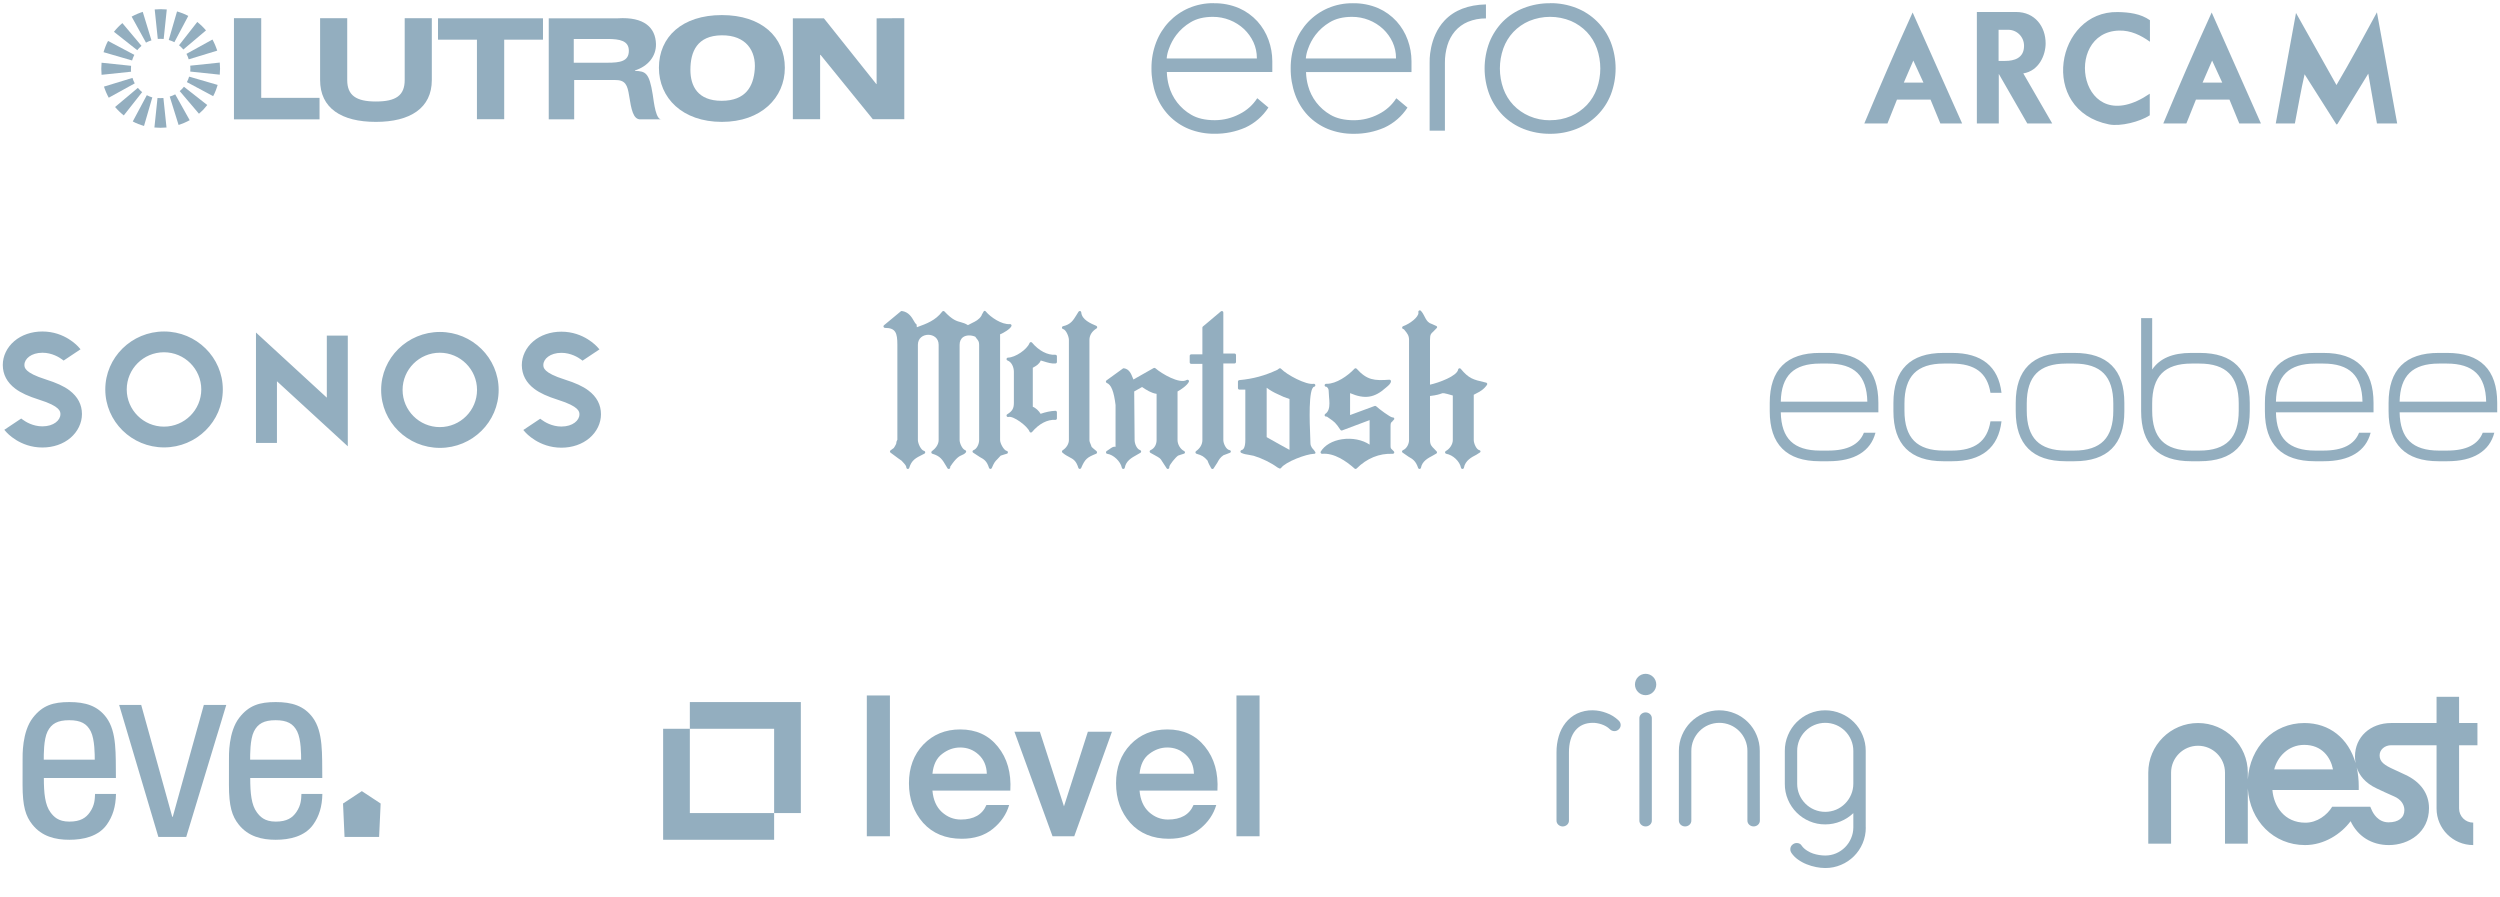 <svg width="708" height="254" viewBox="0 0 708 254" fill="none" xmlns="http://www.w3.org/2000/svg">
<path d="M46.357 11.036C46.078 10.996 45.8 10.996 45.521 10.996C45.242 10.996 44.924 10.996 44.685 11.036L43.81 2.678C44.367 2.638 44.964 2.599 45.521 2.599C46.078 2.599 46.675 2.638 47.232 2.678L46.357 11.036Z" fill="#93AEBF"/>
<path d="M42.894 11.434C42.615 11.514 42.337 11.633 42.098 11.713C41.819 11.832 41.581 11.951 41.342 12.071L37.282 4.708C37.8 4.43 38.277 4.191 38.835 3.952C39.352 3.713 39.909 3.554 40.427 3.355L42.894 11.434Z" fill="#93AEBF"/>
<path d="M40.068 12.986C39.869 13.185 39.63 13.384 39.431 13.583C39.233 13.782 39.033 13.981 38.874 14.22L32.268 9.006C32.626 8.569 32.984 8.131 33.422 7.693C33.82 7.295 34.218 6.897 34.656 6.539L40.068 12.986Z" fill="#93AEBF"/>
<path d="M38.039 15.533C37.919 15.772 37.8 16.05 37.681 16.329C37.561 16.608 37.482 16.886 37.402 17.125L29.323 14.777C29.482 14.22 29.681 13.702 29.88 13.145C30.079 12.628 30.318 12.11 30.596 11.593L38.039 15.533Z" fill="#93AEBF"/>
<path d="M37.123 18.637C37.084 18.916 37.084 19.195 37.084 19.473C37.084 19.752 37.084 20.07 37.123 20.309L28.766 21.185C28.726 20.628 28.686 20.03 28.686 19.473C28.686 18.916 28.726 18.319 28.766 17.762L37.123 18.637Z" fill="#93AEBF"/>
<path d="M37.522 22.06C37.601 22.339 37.721 22.617 37.8 22.856C37.919 23.135 38.039 23.374 38.158 23.612L30.796 27.672C30.517 27.154 30.278 26.677 30.039 26.12C29.801 25.602 29.641 25.045 29.442 24.528L37.522 22.06Z" fill="#93AEBF"/>
<path d="M39.034 24.886C39.233 25.085 39.432 25.324 39.631 25.523C39.83 25.722 40.029 25.921 40.268 26.08L35.054 32.687C34.616 32.328 34.178 31.97 33.741 31.532C33.343 31.134 32.945 30.736 32.586 30.299L39.034 24.886Z" fill="#93AEBF"/>
<path d="M41.581 26.955C41.82 27.075 42.098 27.194 42.337 27.314C42.616 27.433 42.894 27.512 43.133 27.592L40.785 35.671C40.228 35.512 39.71 35.313 39.153 35.114C38.636 34.915 38.118 34.676 37.601 34.398L41.581 26.955Z" fill="#93AEBF"/>
<path d="M44.605 27.752C44.884 27.791 45.163 27.791 45.441 27.791C45.72 27.791 46.038 27.791 46.277 27.752L47.153 36.109C46.595 36.149 45.998 36.189 45.441 36.189C44.884 36.189 44.287 36.149 43.73 36.109L44.605 27.752Z" fill="#93AEBF"/>
<path d="M48.068 27.353C48.346 27.274 48.625 27.154 48.864 27.075C49.142 26.955 49.381 26.836 49.62 26.717L53.719 34.039C53.202 34.318 52.724 34.557 52.167 34.796C51.65 35.034 51.093 35.194 50.575 35.393L48.068 27.353Z" fill="#93AEBF"/>
<path d="M50.894 25.801C51.093 25.602 51.331 25.403 51.531 25.204C51.729 25.005 51.928 24.766 52.088 24.567L58.694 29.741C58.336 30.179 57.978 30.617 57.58 31.055C57.182 31.453 56.744 31.851 56.346 32.209L50.894 25.801Z" fill="#93AEBF"/>
<path d="M52.923 23.254C53.043 23.015 53.162 22.737 53.282 22.498C53.401 22.219 53.48 21.98 53.56 21.702L61.639 24.05C61.48 24.607 61.281 25.125 61.082 25.682C60.883 26.199 60.644 26.716 60.366 27.234L52.923 23.254Z" fill="#93AEBF"/>
<path d="M53.879 20.269C53.918 19.991 53.918 19.712 53.918 19.433C53.918 19.155 53.918 18.837 53.879 18.598L62.236 17.722C62.276 18.279 62.316 18.876 62.316 19.433C62.316 19.991 62.276 20.588 62.236 21.145L53.879 20.269Z" fill="#93AEBF"/>
<path d="M53.441 16.807C53.361 16.528 53.242 16.25 53.162 16.011C53.043 15.732 52.923 15.493 52.804 15.255L60.167 11.195C60.445 11.712 60.684 12.19 60.923 12.747C61.162 13.265 61.321 13.822 61.52 14.339L53.441 16.807Z" fill="#93AEBF"/>
<path d="M51.928 14.021C51.729 13.822 51.53 13.583 51.331 13.384C51.132 13.185 50.933 12.986 50.695 12.827L55.868 6.22C56.306 6.579 56.744 6.937 57.182 7.375C57.58 7.773 57.978 8.171 58.336 8.608L51.928 14.021Z" fill="#93AEBF"/>
<path d="M49.381 11.951C49.143 11.832 48.864 11.713 48.585 11.593C48.307 11.474 48.028 11.394 47.789 11.315L50.138 3.236C50.695 3.395 51.212 3.594 51.769 3.793C52.287 3.992 52.804 4.231 53.321 4.509L49.381 11.951Z" fill="#93AEBF"/>
<path d="M135.068 33.761H142.789V11.235H153.773V5.186H124.043V11.235H135.068V33.761Z" fill="#93AEBF"/>
<path fill-rule="evenodd" clip-rule="evenodd" d="M186.607 19.195C186.607 27.711 193.213 34.517 204.437 34.517C215.54 34.517 222.266 27.711 222.266 19.195C222.266 10.439 215.66 4.27 204.437 4.27C193.174 4.27 186.607 10.439 186.607 19.195ZM195.522 19.791C195.522 14.618 197.432 10.081 204.357 10.001C211.362 9.921 214.147 14.498 213.749 19.632C213.391 24.408 211.242 28.547 204.357 28.547C197.631 28.547 195.522 24.408 195.522 19.791Z" fill="#93AEBF"/>
<path d="M224.535 33.761H232.256V15.533H232.375L247.18 33.761H256.095V5.146L248.255 5.186V23.811H248.175L233.33 5.186H224.535V33.761Z" fill="#93AEBF"/>
<path d="M66.256 33.801H90.493V27.712H73.977V5.146H66.256V33.801Z" fill="#93AEBF"/>
<path d="M122.332 5.146H114.611V22.657C114.611 27.035 112.144 28.746 106.452 28.746C100.881 28.746 98.334 27.035 98.334 22.657V5.146H90.652V22.657C90.652 30.657 96.702 34.517 106.452 34.517C116.163 34.517 122.292 30.617 122.292 22.657V5.146H122.332Z" fill="#93AEBF"/>
<path fill-rule="evenodd" clip-rule="evenodd" d="M155.445 33.801H162.608V22.657H174.15C177.135 22.617 177.692 24.09 178.17 27.115C178.767 30.856 179.284 33.92 181.433 33.801H187.482C185.731 34.159 185.214 29.144 184.856 26.796C183.861 20.508 182.786 20.19 179.841 20.07L179.801 19.951C183.503 18.797 185.851 15.931 185.771 12.469C185.652 7.852 182.468 4.708 174.946 5.186H155.405V33.801H155.445ZM162.489 11.036H172.041C175.583 11.036 178.09 11.553 178.09 14.379C178.09 17.364 175.622 17.762 172.041 17.762H162.489V11.036Z" fill="#93AEBF"/>
<path d="M343.732 0.895C341.292 0.865 338.872 1.346 336.629 2.306C334.533 3.217 332.64 4.535 331.06 6.183C329.474 7.863 328.237 9.838 327.419 11.995C326.53 14.33 326.082 16.809 326.096 19.307C326.068 21.864 326.498 24.405 327.367 26.812C328.168 28.993 329.406 30.988 331.007 32.676C332.606 34.335 334.535 35.644 336.67 36.517C339 37.45 341.493 37.913 344.003 37.88C346.99 37.912 349.95 37.313 352.688 36.123C355.358 34.887 357.622 32.922 359.216 30.455L356.053 27.811C354.808 29.753 353.05 31.317 350.973 32.33C348.837 33.444 346.463 34.03 344.052 34.039C341.318 34.039 339.056 33.515 337.329 32.479C334.23 30.686 331.967 27.747 331.031 24.301C330.691 23.074 330.497 21.812 330.453 20.54V20.391H360.317V17.32C360.312 15.276 359.953 13.248 359.257 11.326C358.556 9.376 357.482 7.58 356.094 6.038C354.642 4.449 352.873 3.179 350.9 2.31C348.634 1.35 346.19 0.875 343.728 0.915L343.732 0.895ZM355.96 16.566H330.416V16.417C330.506 15.522 330.717 14.643 331.043 13.805C331.531 12.401 332.237 11.082 333.135 9.895C334.226 8.461 335.586 7.251 337.139 6.332C338.822 5.296 340.962 4.772 343.486 4.772C346.766 4.764 349.926 6.004 352.32 8.239C353.426 9.297 354.326 10.55 354.973 11.935C355.623 13.353 355.954 14.895 355.944 16.453V16.566L355.96 16.566ZM383.138 0.915C380.698 0.886 378.278 1.366 376.035 2.326C373.939 3.237 372.045 4.555 370.466 6.203C368.88 7.883 367.643 9.858 366.825 12.015C365.944 14.351 365.502 16.828 365.523 19.323C365.494 21.88 365.924 24.421 366.793 26.828C367.581 29.004 368.804 30.997 370.389 32.688C371.987 34.347 373.916 35.656 376.052 36.53C378.382 37.462 380.874 37.925 383.385 37.892C386.372 37.924 389.332 37.325 392.07 36.135C394.74 34.899 397.004 32.934 398.598 30.468L395.435 27.823C394.2 29.761 392.455 31.323 390.391 32.342C388.255 33.456 385.881 34.042 383.47 34.051C380.736 34.051 378.475 33.527 376.747 32.491C373.648 30.698 371.385 27.759 370.449 24.313C370.109 23.086 369.915 21.824 369.871 20.552V20.403H399.735V17.332C399.729 15.284 399.367 13.252 398.667 11.326C397.966 9.376 396.892 7.58 395.504 6.038C394.052 4.449 392.283 3.179 390.31 2.31C388.044 1.35 385.601 0.875 383.138 0.915V0.915ZM395.37 16.566H369.822V16.417C369.912 15.522 370.123 14.643 370.449 13.805C370.937 12.401 371.643 11.082 372.541 9.895C373.632 8.461 374.992 7.251 376.545 6.332C378.228 5.296 380.368 4.772 382.892 4.772C386.172 4.764 389.332 6.004 391.726 8.239C392.832 9.297 393.732 10.55 394.379 11.935C395.029 13.353 395.36 14.895 395.35 16.453V16.566L395.37 16.566ZM438.999 0.915C436.441 0.891 433.901 1.354 431.516 2.277C429.312 3.129 427.308 4.426 425.631 6.086C423.986 7.775 422.687 9.767 421.808 11.951C419.984 16.733 419.984 22.017 421.808 26.8C422.672 28.999 423.972 31.002 425.631 32.688C427.303 34.362 429.308 35.67 431.516 36.53C433.901 37.453 436.441 37.916 438.999 37.892C441.543 37.911 444.067 37.445 446.434 36.517C448.639 35.653 450.642 34.344 452.318 32.675C453.993 31.005 455.306 29.009 456.174 26.812C457.999 22.029 457.999 16.746 456.174 11.963C455.306 9.766 453.993 7.77 452.318 6.1C450.642 4.43 448.639 3.122 446.434 2.257C444.066 1.333 441.542 0.87 438.999 0.895V0.915ZM438.999 34.059C436.966 34.08 434.951 33.675 433.085 32.87C431.385 32.137 429.85 31.07 428.571 29.734C427.318 28.394 426.355 26.812 425.74 25.087C424.443 21.408 424.443 17.399 425.74 13.72C426.355 11.995 427.318 10.413 428.571 9.073C429.847 7.733 431.383 6.666 433.085 5.937C436.865 4.382 441.109 4.382 444.889 5.937C446.589 6.67 448.124 7.737 449.403 9.073C450.656 10.413 451.619 11.995 452.234 13.72C453.531 17.399 453.531 21.408 452.234 25.087C451.619 26.812 450.656 28.394 449.403 29.734C448.127 31.074 446.591 32.141 444.889 32.87C443.029 33.666 441.023 34.064 438.999 34.039V34.059ZM404.864 36.997H409.2V17.775C409.187 16.114 409.42 14.459 409.892 12.866C410.324 11.398 411.054 10.035 412.036 8.859C413.035 7.693 414.294 6.777 415.712 6.183C417.333 5.523 419.07 5.194 420.821 5.216V1.25C415.777 1.366 411.837 2.89 409.091 5.816C404.577 10.613 404.872 17.594 404.872 17.658V37.005L404.864 36.997Z" fill="#93AEBF"/>
<g clip-path="url(#clip0_237_304)">
<path d="M565.998 8.475V17.248C566.734 17.248 567.403 17.248 567.909 17.248C570.306 17.248 573.209 16.535 573.209 12.987C573.22 11.73 572.711 10.525 571.805 9.663C570.898 8.801 569.676 8.36 568.434 8.446H565.998M661.688 24.084C665.566 17.547 669.329 10.489 673.149 3.49L678.88 34.96H673.149L670.694 20.854L661.946 35.143C661.851 35.158 661.765 35.21 661.707 35.287L652.663 21.037C651.621 25.53 650.829 30.264 649.912 34.96H644.496L650.227 3.673L661.688 24.084ZM608.863 5.708V11.82C606.293 9.979 603.428 8.581 600.152 8.658C583.916 9.053 588.92 40.089 608.815 26.533V32.656C606.045 34.468 600.506 35.885 597.258 35.23C577.202 31.219 582.216 3.066 599.751 3.413C602.903 3.471 606.198 3.847 608.863 5.727M570.956 3.394C576.294 3.394 579.322 7.53 579.322 12.283C579.322 15.629 577.412 20.083 572.999 20.787L581.184 34.96H574.126L566.056 20.922C566.036 20.957 566.036 21.002 566.056 21.037V34.96H559.848V3.394H570.956ZM555.674 34.96H549.504C548.549 32.656 546.725 28.21 546.725 28.21H537.222L534.529 34.96H527.977C530.441 29.059 532.313 24.73 534.405 19.871C536.687 14.587 538.779 9.882 541.654 3.538L555.674 34.96ZM539.161 23.39H544.719L541.854 17.152L539.161 23.39ZM640.294 34.96H634.163C633.208 32.656 631.383 28.21 631.383 28.21H621.89L619.187 34.96H612.645C615.109 29.059 616.981 24.73 619.072 19.871C621.345 14.587 623.485 9.882 626.35 3.538L640.294 34.96ZM623.771 23.39H629.339L626.474 17.152L623.771 23.39Z" fill="#93AEBF"/>
</g>
<path d="M92.555 95.039H98.495V126.391L78.431 107.971V125.441H72.491V94.168L92.555 112.616V95.039ZM63.1 110.293C63.1 119.345 55.635 126.709 46.46 126.709C37.282 126.709 29.818 119.345 29.818 110.293C29.818 101.242 37.282 93.878 46.46 93.878C55.635 93.878 63.1 101.242 63.1 110.293ZM57.001 110.293C57.001 104.487 52.264 99.763 46.432 99.763C40.6 99.763 35.891 104.487 35.891 110.293C35.891 116.099 40.626 120.824 46.432 120.824C52.264 120.824 56.999 116.099 56.999 110.293H57.001ZM19.679 110.557C18.099 109.368 16.013 108.42 12.937 107.443C6.916 105.542 6.916 104.066 6.916 103.326C6.916 101.637 8.816 99.895 12.026 99.895C14.728 99.895 16.816 101.215 17.591 101.795L18.019 102.113L22.809 98.917L22.273 98.312C22.114 98.126 18.421 93.878 12.001 93.878C8.922 93.878 6.088 94.855 4.028 96.622C1.968 98.391 0.79 100.82 0.79 103.351C0.79 106.045 1.995 108.314 4.348 110.082C5.927 111.269 8.013 112.219 11.09 113.194C17.11 115.07 17.11 116.574 17.11 117.313C17.11 119.002 15.211 120.744 12.001 120.744C9.299 120.744 7.211 119.424 6.436 118.844L6.008 118.526L1.218 121.722L1.754 122.327C1.915 122.511 5.608 126.734 12.001 126.734C15.078 126.734 17.913 125.759 19.973 123.99C22.034 122.221 23.209 119.767 23.209 117.261C23.209 114.594 22.034 112.353 19.679 110.557ZM107.939 110.425C107.939 101.374 115.403 94.01 124.581 94.01C133.756 94.01 141.221 101.374 141.221 110.425C141.221 119.477 133.756 126.841 124.581 126.841C115.403 126.841 107.939 119.477 107.939 110.425ZM114.012 110.425C114.012 116.231 118.747 120.955 124.553 120.955C130.385 120.955 135.095 116.231 135.095 110.425C135.095 104.619 130.36 99.893 124.553 99.893C118.747 99.893 114.012 104.617 114.012 110.423V110.425ZM151.334 110.133C152.912 111.323 154.998 112.271 158.076 113.249C164.095 115.149 164.095 116.626 164.095 117.365C164.095 119.055 162.195 120.796 158.985 120.796C156.283 120.796 154.197 119.477 153.42 118.896L152.992 118.581L148.204 121.774L148.738 122.38C148.899 122.565 152.592 126.786 158.987 126.786C162.062 126.786 164.897 125.811 166.958 124.042C169.018 122.275 170.195 119.846 170.195 117.313C170.195 114.621 168.99 112.351 166.638 110.584C165.058 109.395 162.972 108.445 159.895 107.47C153.875 105.569 153.875 104.091 153.875 103.351C153.875 101.664 155.775 99.922 158.985 99.922C161.687 99.922 163.775 101.242 164.55 101.823L164.978 102.138L169.768 98.945L169.232 98.339C169.071 98.153 165.378 93.932 158.985 93.932C155.908 93.932 153.073 94.908 151.012 96.674C148.952 98.443 147.777 100.897 147.777 103.406C147.802 106.098 148.979 108.366 151.334 110.135V110.133Z" fill="#93AEBF"/>
<path d="M298.873 100.471C296.665 100.618 294.196 99.328 292.273 97.031C292.179 96.917 292.032 96.861 291.884 96.886C291.741 96.911 291.617 97.012 291.563 97.149C290.851 98.994 287.542 101.232 285.459 101.284C285.257 101.284 285.087 101.436 285.056 101.637C285.023 101.832 285.139 102.025 285.33 102.092C286.513 102.515 287.131 104.021 287.131 105.287V114.088C287.131 115.669 286.677 116.454 285.253 117.321C285.071 117.431 285 117.659 285.087 117.85C285.172 118.045 285.388 118.143 285.589 118.082C286.948 117.672 291.023 120.703 291.559 122.22C291.607 122.361 291.731 122.465 291.88 122.492C292.024 122.518 292.177 122.465 292.273 122.348C294.229 120.014 296.634 118.757 298.873 118.908C298.989 118.916 299.103 118.875 299.188 118.798C299.273 118.717 299.319 118.609 299.319 118.491V116.752C299.319 116.638 299.273 116.53 299.194 116.454C299.111 116.375 299.001 116.331 298.883 116.337C297.545 116.389 296.107 116.698 294.698 117.19C294.281 116.437 293.308 115.485 292.488 115.2V104.146C292.577 104.094 292.663 104.048 292.663 104.048C293.499 103.587 294.335 103.087 294.74 102.089C295.088 102.189 295.596 102.341 295.596 102.341C296.696 102.691 297.833 103.05 298.947 102.928C299.161 102.901 299.319 102.724 299.319 102.507V100.888C299.319 100.772 299.273 100.662 299.188 100.585C299.103 100.504 298.991 100.463 298.873 100.471Z" fill="#93AEBF"/>
<path d="M285.09 127.693C284.305 127.527 283.224 125.595 283.224 124.63V94.682C284.179 94.315 286.1 93.178 286.434 92.362C286.457 92.311 286.467 92.257 286.467 92.205C286.467 92.115 286.44 92.03 286.384 91.956C286.299 91.839 286.158 91.777 286.013 91.785C283.689 91.985 280.554 89.843 279.187 88.227C279.099 88.123 279.008 88.02 278.871 88.032C278.732 88.043 278.653 88.073 278.583 88.194L278.066 89.097L277.937 89.431C277.234 90.536 276.301 90.987 275.219 91.508C275.219 91.508 274.421 91.925 274.12 92.08C273.394 91.626 272.746 91.416 272.13 91.254C270.945 90.945 269.723 90.621 267.478 88.213C267.395 88.123 267.275 88.072 267.15 88.08C267.028 88.086 266.916 88.146 266.841 88.244C264.922 90.752 262.48 91.649 259.654 92.671C259.617 92.323 259.581 91.966 259.581 91.966C259.567 91.839 259.515 91.802 259.405 91.732C259.237 91.63 259.015 91.244 258.797 90.868C258.22 89.862 257.343 88.339 255.413 88.082C255.303 88.069 255.183 88.101 255.095 88.177L250.346 92.113C250.249 92.196 250.195 92.315 250.195 92.435C250.195 92.481 250.201 92.532 250.218 92.578C250.278 92.744 250.435 92.856 250.612 92.856C253.643 92.856 254.133 94.269 254.133 97.649V124.537C253.942 124.811 253.865 125.126 253.84 125.382L253.799 125.686C253.797 125.686 253.442 126.371 253.442 126.371C253.442 126.371 253.211 126.736 253.116 126.88C253.014 126.956 252.222 127.531 252.222 127.531C252.114 127.61 252.037 127.724 252.033 127.855V127.863C252.033 127.994 252.085 128.11 252.195 128.187L254.361 129.788C254.361 129.788 255.33 130.473 255.344 130.481C255.346 130.492 255.658 130.828 255.658 130.828C256.199 131.405 256.674 131.903 256.679 132.394C256.683 132.6 256.838 132.774 257.044 132.799C257.247 132.832 257.442 132.704 257.5 132.505C258.146 130.299 259.378 129.685 261.245 128.755L261.803 128.477C261.963 128.396 262.052 128.222 262.028 128.048C262.007 127.871 261.876 127.728 261.7 127.693C260.83 127.51 259.946 125.593 259.946 124.63V97.649C259.946 95.701 261.469 94.813 262.884 94.813C264.3 94.813 265.825 95.701 265.825 97.649V124.63C265.825 125.94 264.843 127.106 263.922 127.763C263.789 127.853 263.721 128.015 263.75 128.17C263.775 128.33 263.891 128.458 264.046 128.504C266.293 129.164 266.877 130.154 267.939 131.959L268.318 132.602C268.414 132.764 268.607 132.839 268.789 132.791C268.97 132.743 269.095 132.575 269.095 132.386V132.173C270.806 129.579 271.736 129.166 272.41 128.88C272.792 128.72 273.155 128.569 273.514 128.141C273.576 128.062 273.613 127.967 273.613 127.871C273.613 127.83 273.607 127.792 273.599 127.755C273.557 127.618 273.454 127.515 273.319 127.471C272.514 127.214 271.761 125.512 271.761 124.63V97.649C271.761 96.653 272.128 95.887 272.819 95.433C273.676 94.871 274.991 94.85 276.19 95.35C276.325 95.535 276.651 95.977 276.651 95.977C277.05 96.469 277.292 96.765 277.292 97.649V124.63C277.292 125.722 276.659 127.127 275.713 127.477C275.564 127.533 275.439 127.649 275.419 127.805C275.419 127.828 275.415 127.849 275.415 127.865C275.415 127.996 275.468 128.112 275.583 128.187L277.496 129.44C278.639 130.064 279.469 130.511 280.091 132.513C280.145 132.679 280.295 132.797 280.471 132.807C280.649 132.812 280.811 132.712 280.878 132.548C281.531 130.965 281.847 130.647 282.475 130.021C282.475 130.021 283.255 129.183 283.392 129.039C283.479 129.01 284.291 128.747 284.291 128.747L285.162 128.488C285.336 128.438 285.446 128.282 285.446 128.097C285.446 128.093 285.442 128.085 285.442 128.081C285.434 127.888 285.282 127.73 285.09 127.693Z" fill="#93AEBF"/>
<path d="M310.529 93.026C310.654 92.948 310.728 92.809 310.728 92.665V92.634C310.718 92.479 310.62 92.344 310.473 92.281C308.936 91.632 306.361 90.551 306.213 88.468C306.199 88.288 306.072 88.132 305.896 88.086C305.722 88.045 305.539 88.121 305.441 88.273L304.933 89.091C303.945 90.715 303.225 91.891 301.072 92.377C300.879 92.419 300.744 92.589 300.744 92.784C300.744 92.979 300.881 93.149 301.072 93.192C301.889 93.373 302.713 95.29 302.713 96.257V124.629C302.713 125.695 302.001 126.855 300.941 127.515C300.829 127.583 300.756 127.703 300.746 127.838C300.736 127.969 300.788 128.1 300.889 128.187C301.601 128.801 302.261 129.146 302.84 129.453C303.96 130.042 304.767 130.465 305.396 132.513C305.444 132.677 305.601 132.797 305.775 132.806C305.948 132.812 306.11 132.712 306.182 132.55C307.272 129.959 307.919 129.5 310.463 128.488C310.6 128.438 310.66 128.287 310.683 128.141C310.685 128.129 310.685 128.112 310.685 128.096C310.685 127.961 310.599 127.811 310.494 127.728L309.724 127.091C309.724 127.091 309.315 126.724 309.16 126.587C309.085 126.386 308.873 125.817 308.873 125.817C308.687 125.402 308.529 125.043 308.529 124.629V96.257C308.529 94.958 309.24 93.809 310.529 93.026Z" fill="#93AEBF"/>
<path d="M330.323 132.384V132.382C330.329 132.419 330.329 132.453 330.336 132.488C330.329 132.453 330.323 132.419 330.323 132.384ZM336.077 107.598C334.116 108.849 328.964 105.839 327.2 104.28C327.064 104.164 326.871 104.143 326.717 104.23C326.717 104.23 321.698 107.071 320.986 107.474C320.893 107.256 320.802 107.036 320.802 107.036C320.362 105.909 319.816 104.507 318.295 104.295C318.187 104.282 318.079 104.311 317.994 104.372L313.359 107.731C313.249 107.812 313.185 107.938 313.185 108.069C313.185 108.086 313.185 108.104 313.189 108.125C313.208 108.276 313.311 108.403 313.452 108.459C314.701 108.94 315.461 110.87 315.926 114.704C315.926 114.704 315.924 124.604 315.922 126.556C315.921 126.556 315.919 126.554 315.917 126.552C315.349 126.365 314.797 126.768 314.214 127.195L313.405 127.734C313.26 127.828 313.176 128.017 313.216 128.187C313.253 128.357 313.378 128.494 313.548 128.515C315.326 128.751 317.349 130.672 317.71 132.469C317.751 132.668 317.926 132.807 318.125 132.807C318.324 132.807 318.498 132.66 318.532 132.463C318.884 130.525 320.399 129.681 322.001 128.784L322.972 128.23C323.101 128.154 323.173 128.017 323.173 127.869V127.822C323.157 127.658 323.038 127.521 322.879 127.471C321.912 127.164 321.322 125.61 321.322 124.63C321.322 124.63 321.21 111.343 321.206 110.858C321.534 110.675 323.086 109.795 323.432 109.602C323.462 109.625 323.513 109.658 323.513 109.658C324.746 110.486 326.034 111.31 327.547 111.538V124.63C327.547 125.651 327.095 126.942 325.831 127.483C325.684 127.548 325.584 127.689 325.576 127.851V127.871C325.576 128.021 325.657 128.162 325.789 128.234L326.887 128.84C328.578 129.774 328.578 129.774 329.095 130.629L330.4 132.629C330.51 132.797 330.715 132.845 330.904 132.77C331.064 132.708 331.157 132.54 331.157 132.372C331.157 132.343 331.157 132.312 331.149 132.285C331.147 132.274 331.147 132.256 331.147 132.239C331.147 131.646 332.933 129.5 333.637 129.029L334.427 128.762L335.332 128.477C335.496 128.423 335.579 128.29 335.593 128.122V128.096C335.593 127.934 335.473 127.797 335.33 127.728C334.29 127.214 333.479 125.857 333.479 124.63V110.864C334.419 110.366 336.284 109.09 336.689 108.113C336.714 108.063 336.724 108.007 336.724 107.953C336.724 107.832 336.67 107.714 336.573 107.635C336.433 107.517 336.234 107.501 336.077 107.598Z" fill="#93AEBF"/>
<path d="M349.622 100.124H346.447V88.499C346.447 88.333 346.356 88.186 346.209 88.121C346.059 88.047 345.885 88.072 345.762 88.177L340.665 92.464C340.575 92.543 340.515 92.657 340.515 92.782V100.355H337.343C337.114 100.355 336.924 100.543 336.924 100.772V102.627C336.924 102.859 337.114 103.042 337.343 103.042H340.515V124.63C340.515 125.826 339.88 126.936 338.725 127.763C338.613 127.842 338.548 127.967 338.548 128.104C338.548 128.124 338.55 128.149 338.554 128.17C338.581 128.33 338.694 128.458 338.849 128.504C340.434 128.967 340.922 129.268 341.961 130.415C342.173 131.098 342.752 132.183 343.007 132.604C343.08 132.726 343.196 132.824 343.341 132.824C343.488 132.832 343.601 132.782 343.684 132.66L344.725 131.06C345.146 130.28 345.547 129.544 346.493 128.915C346.497 128.915 347.263 128.633 347.263 128.633L348.342 128.22C348.503 128.162 348.576 128.027 348.576 127.867C348.576 127.847 348.57 127.822 348.57 127.799C348.549 127.61 348.362 127.481 348.174 127.454C347.254 127.33 346.447 125.606 346.447 124.63V102.93H349.622C349.85 102.93 350.037 102.743 350.037 102.508V100.543C350.037 100.313 349.85 100.124 349.622 100.124Z" fill="#93AEBF"/>
<path d="M402.504 88.314C402.499 88.279 402.499 88.244 402.491 88.209C402.499 88.246 402.504 88.279 402.504 88.314ZM421.161 108.617C421.109 108.484 421.003 108.387 420.864 108.357L420.466 108.264C417.208 107.503 415.984 107.221 413.677 104.44C413.577 104.314 413.407 104.262 413.247 104.309C413.089 104.353 412.971 104.484 412.944 104.648C412.662 106.484 407.523 108.378 404.977 108.938V96.257C404.977 94.722 405.249 94.489 405.838 93.969L406.854 92.929C406.935 92.844 406.996 92.759 406.996 92.655C406.996 92.634 406.996 92.616 406.989 92.599C406.966 92.466 406.904 92.389 406.78 92.331L405.701 91.838L404.888 91.497C404.153 91.059 403.8 90.358 403.419 89.615C403.136 89.059 402.842 88.487 402.385 88.02C402.25 87.883 402.045 87.854 401.881 87.949C401.746 88.022 401.667 88.165 401.667 88.314C401.667 88.346 401.671 88.379 401.68 88.414C401.696 88.476 401.703 88.541 401.703 88.613C401.703 89.796 399.385 91.649 397.35 92.389C397.186 92.452 397.076 92.607 397.076 92.782V92.788C397.076 92.968 397.196 93.124 397.36 93.18C397.36 93.18 397.489 93.222 397.588 93.255C397.677 93.362 397.814 93.531 397.814 93.531C398.555 94.437 399.041 95.031 399.041 96.257V124.629C399.041 125.658 398.443 127.006 397.331 127.483C397.192 127.546 397.067 127.658 397.053 127.807C397.051 127.828 397.051 127.847 397.051 127.863C397.051 127.99 397.099 128.096 397.208 128.174L398.939 129.37C400.012 129.975 400.937 130.492 401.613 132.519C401.674 132.698 401.85 132.818 402.041 132.806C402.23 132.791 402.387 132.648 402.421 132.459C402.753 130.617 404.4 129.747 405.724 129.044L406.769 128.448C406.877 128.384 406.944 128.288 406.962 128.16C406.965 128.141 406.965 128.123 406.965 128.11C406.965 128 406.919 127.905 406.842 127.828L406.124 127.075C405.408 126.369 404.977 125.942 404.977 124.629V112.144C406.91 111.922 407.697 111.64 408.149 111.468C408.711 111.252 408.776 111.246 411.434 112.007V124.629C411.434 125.795 410.583 127.129 409.454 127.733C409.319 127.807 409.234 127.948 409.234 128.104C409.234 128.123 409.234 128.149 409.238 128.168C409.266 128.343 409.404 128.482 409.579 128.513C411.481 128.836 413.392 130.646 413.756 132.469C413.795 132.667 413.973 132.806 414.172 132.806C414.37 132.806 414.544 132.66 414.579 132.463C414.957 130.388 416.841 129.43 418.088 128.795L419.129 128.129C419.239 128.06 419.273 127.975 419.273 127.863C419.273 127.83 419.272 127.795 419.266 127.753C419.239 127.587 419.065 127.502 418.897 127.461C418.106 127.276 417.368 125.56 417.368 124.629V111.796C417.592 111.677 417.916 111.509 417.916 111.509C419.152 110.872 420.127 110.37 421.107 109.009C421.161 108.936 421.19 108.849 421.19 108.762C421.19 108.716 421.177 108.665 421.161 108.617Z" fill="#93AEBF"/>
<path d="M365.183 112.995V127.398C364.334 126.931 362.212 125.765 362.212 125.765C362.212 125.765 359.494 124.238 358.724 123.803V109.812C359.749 110.592 360.886 111.21 361.842 111.625C362.902 112.175 364.077 112.654 365.183 112.995ZM372.111 127.463C371.712 127.058 371.113 126.45 371.113 125.438L371.042 123.319C370.907 119.993 370.48 109.874 372.171 109.524C372.395 109.476 372.542 109.256 372.497 109.034C372.455 108.808 372.237 108.658 372.015 108.698C369.928 109.065 364.45 106.179 362.778 104.421C362.633 104.268 362.396 104.247 362.224 104.376L361.761 104.722C358.191 106.388 354.943 107.276 350.968 107.652C350.756 107.673 350.588 107.855 350.588 108.069V109.922C350.588 110.152 350.777 110.341 351.007 110.341H352.676V124.072C352.68 124.174 352.68 124.29 352.68 124.411C352.68 125.504 352.595 127.253 351.617 127.461C351.441 127.496 351.312 127.643 351.289 127.818C351.285 127.836 351.285 127.851 351.285 127.871C351.285 128.027 351.373 128.174 351.516 128.245C352.229 128.596 352.978 128.708 353.696 128.815L355.053 129.081C357.406 129.799 359.977 131.061 361.761 132.376C361.822 132.413 362.286 132.644 362.286 132.644C362.471 132.739 362.693 132.681 362.815 132.515C364.046 130.789 369.932 128.575 372.098 128.521C372.248 128.515 372.42 128.515 372.49 128.384C372.561 128.249 372.586 128.17 372.499 128.042L372.111 127.463Z" fill="#93AEBF"/>
<path d="M394.6 118.989C394.484 119.039 394.355 119.03 394.235 118.997C394.37 119.014 394.507 119.03 394.6 118.989ZM394.245 119.421L394.814 118.765C394.924 118.642 394.858 118.535 394.795 118.387C394.727 118.238 394.49 118.209 394.328 118.205C393.731 118.196 390.544 115.819 389.735 115.061C389.619 114.953 389.453 114.918 389.303 114.972C389.303 114.972 383.303 117.184 382.342 117.543V111.335C386.5 113.107 389.245 112.708 392.507 109.77L392.737 109.575C393.22 109.169 393.884 108.617 393.922 107.978C393.926 107.859 393.88 107.737 393.791 107.654C393.71 107.569 393.59 107.527 393.472 107.534C389.174 107.847 387.133 107.654 384.205 104.43C384.126 104.342 384.016 104.293 383.898 104.293C383.778 104.293 383.668 104.34 383.587 104.426C381.647 106.5 378.414 108.681 375.783 108.693H375.557C375.325 108.693 375.138 108.876 375.136 109.104V109.111C375.136 109.335 375.312 109.521 375.535 109.528C375.541 109.53 375.607 109.53 375.64 109.53C376.09 109.804 376.29 110.185 376.29 110.849L376.385 112.426C376.439 113.02 376.491 113.634 376.491 114.227C376.491 115.453 376.263 116.582 375.321 117.217C375.203 117.296 375.136 117.429 375.136 117.563C375.136 117.607 375.142 117.644 375.153 117.686C375.207 117.862 375.368 117.981 375.557 117.981H375.771C375.922 118.084 376.3 118.35 376.3 118.35C377.948 119.489 378.246 119.69 379.605 121.732C379.711 121.894 379.917 121.962 380.101 121.894C380.101 121.894 386.888 119.346 387.872 118.977V125.919C385.888 124.572 382.956 123.958 380.068 124.394C377.346 124.805 375.149 126.077 374.039 127.884C373.958 128.017 373.958 128.187 374.043 128.322C374.124 128.456 374.277 128.535 374.435 128.521C377.827 128.21 381.3 130.619 383.614 132.698C383.778 132.847 384.033 132.839 384.189 132.685C387.087 129.786 390.617 128.349 394.411 128.521C394.582 128.527 394.754 128.44 394.824 128.284C394.895 128.129 394.87 127.958 394.75 127.836L394.175 127.257C393.876 126.988 393.803 126.925 393.803 126.131V120.576C393.803 119.738 393.999 119.597 394.245 119.421Z" fill="#93AEBF"/>
<path fill-rule="evenodd" clip-rule="evenodd" d="M517.804 99.946C522.486 99.946 526.016 101.13 528.392 103.499C530.768 105.869 531.955 109.405 531.955 114.108V116.767H504.318C504.385 120.482 505.326 123.218 507.138 124.974C508.95 126.73 511.717 127.607 515.446 127.607H517.701C520.47 127.607 522.691 127.181 524.366 126.328C526.041 125.475 527.203 124.214 527.853 122.546H531.134C530.45 125.17 528.981 127.173 526.725 128.552C524.469 129.93 521.495 130.623 517.804 130.623H515.341C510.659 130.623 507.13 129.439 504.753 127.069C502.377 124.701 501.19 121.165 501.19 116.46V114.108C501.19 109.404 502.377 105.869 504.753 103.499C507.13 101.13 510.659 99.946 515.341 99.946H517.804ZM552.828 99.946C557 99.946 560.264 100.892 562.622 102.783C564.98 104.675 566.382 107.495 566.827 111.244H563.698C563.254 108.416 562.134 106.329 560.339 104.982C558.546 103.636 556.008 102.962 552.725 102.962H550.469C546.674 102.962 543.871 103.883 542.059 105.724C540.249 107.564 539.342 110.411 539.342 114.261V116.307C539.342 120.16 540.249 123.005 542.061 124.846C543.871 126.687 546.674 127.607 550.471 127.607H552.725C556.008 127.607 558.546 126.934 560.341 125.588C562.134 124.242 563.254 122.153 563.698 119.323H566.825C566.381 123.074 564.979 125.894 562.621 127.787C560.263 129.678 556.997 130.624 552.828 130.624H550.368C545.683 130.624 542.154 129.44 539.779 127.071C537.402 124.702 536.216 121.165 536.216 116.461V114.109C536.216 109.405 537.402 105.87 539.779 103.5C542.154 101.131 545.683 99.947 550.368 99.947H552.828V99.946ZM587.463 99.946C592.146 99.946 595.675 101.13 598.051 103.499C600.428 105.869 601.615 109.405 601.615 114.108V116.46C601.615 121.165 600.428 124.701 598.051 127.07C595.677 129.439 592.148 130.623 587.465 130.623H585.005C580.32 130.623 576.791 129.439 574.417 127.07C572.041 124.701 570.854 121.165 570.854 116.46V114.108C570.854 109.404 572.041 105.869 574.417 103.499C576.791 101.13 580.32 99.946 585.005 99.946H587.465H587.463ZM609.497 90.094V104.651C610.556 103.082 612 101.907 613.829 101.122C615.658 100.338 617.888 99.946 620.519 99.946H622.982C627.664 99.946 631.194 101.13 633.57 103.499C635.946 105.869 637.133 109.405 637.133 114.108V116.46C637.133 121.165 635.946 124.701 633.57 127.07C631.194 129.439 627.664 130.623 622.982 130.623H620.519C615.837 130.623 612.308 129.439 609.931 127.07C607.555 124.701 606.368 121.165 606.368 116.46V90.094H609.497ZM658.032 99.946C662.715 99.946 666.244 101.13 668.62 103.499C670.996 105.869 672.183 109.405 672.183 114.108V116.767H644.55C644.617 120.482 645.556 123.218 647.37 124.974C649.18 126.73 651.949 127.607 655.676 127.607H657.933C660.702 127.607 662.923 127.181 664.598 126.328C666.273 125.475 667.435 124.214 668.085 122.546H671.366C670.682 125.17 669.213 127.173 666.957 128.552C664.699 129.93 661.724 130.623 658.032 130.623H655.572C650.888 130.623 647.358 129.439 644.984 127.069C642.608 124.7 641.421 121.164 641.421 116.459V114.107C641.421 109.404 642.608 105.868 644.984 103.499C647.358 101.13 650.888 99.946 655.572 99.946H658.032V99.946ZM693.058 99.946C697.74 99.946 701.27 101.13 703.646 103.499C706.021 105.869 707.21 109.405 707.21 114.108V116.767H679.573C679.641 120.482 680.581 123.218 682.393 124.974C684.205 126.73 686.973 127.607 690.7 127.607H692.956C695.725 127.607 697.946 127.181 699.621 126.328C701.296 125.475 702.458 124.214 703.109 122.546H706.39C705.706 125.17 704.237 127.173 701.98 128.552C699.724 129.932 696.751 130.623 693.059 130.623H690.597C685.913 130.623 682.385 129.439 680.009 127.069C677.633 124.7 676.446 121.164 676.446 116.459V114.107C676.446 109.404 677.633 105.868 680.009 103.499C682.385 101.13 685.913 99.946 690.597 99.946H693.058V99.946ZM587.362 102.962H585.106C581.312 102.962 578.508 103.882 576.696 105.723C574.884 107.564 573.977 110.411 573.977 114.261V116.306C573.977 120.16 574.884 123.005 576.696 124.846C578.508 126.686 581.312 127.607 585.106 127.607H587.362C591.155 127.607 593.958 126.687 595.772 124.846C597.582 123.005 598.487 120.16 598.487 116.306V114.263C598.487 110.411 597.582 107.564 595.77 105.723C593.958 103.882 591.155 102.962 587.36 102.962H587.362ZM622.879 102.962H620.622C616.83 102.962 614.025 103.882 612.213 105.723C610.403 107.564 609.497 110.411 609.497 114.261V116.306C609.497 120.16 610.403 123.005 612.215 124.846C614.025 126.686 616.83 127.607 620.624 127.607H622.879C626.673 127.607 629.476 126.687 631.288 124.846C633.1 123.005 634.007 120.16 634.007 116.306V114.263C634.007 110.411 633.1 107.564 631.288 105.723C629.476 103.883 626.673 102.962 622.879 102.962ZM517.701 102.962H515.444C511.717 102.962 508.95 103.84 507.138 105.596C505.326 107.353 504.385 110.07 504.318 113.751H528.827C528.759 110.07 527.819 107.351 526.007 105.594C524.195 103.84 521.426 102.962 517.701 102.962ZM657.929 102.962H655.675C651.947 102.962 649.178 103.84 647.366 105.596C645.554 107.353 644.615 110.07 644.546 113.751H669.055C668.988 110.07 668.047 107.351 666.235 105.594C664.423 103.84 661.656 102.962 657.93 102.962H657.929ZM692.955 102.962H690.699C686.972 102.962 684.205 103.84 682.391 105.596C680.581 107.353 679.64 110.07 679.572 113.751H704.082C704.013 110.07 703.074 107.351 701.262 105.594C699.45 103.84 696.68 102.962 692.953 102.962H692.955Z" fill="#93AEBF"/>
<g clip-path="url(#clip1_237_304)">
<path d="M97.145 227.558L97.573 237.016H107.365L107.798 227.558L102.472 224.048L97.145 227.558Z" fill="#93AEBF"/>
<path d="M57.728 199.631L48.926 231.318H48.778L39.986 199.631H33.743L44.849 237.019H52.742L64.082 199.631H57.716" fill="#93AEBF"/>
<path d="M13.463 207.155C14.57 204.942 16.311 203.963 19.594 203.963C22.877 203.963 24.615 204.942 25.722 207.155C26.853 209.416 26.834 213.917 26.834 215.132H12.396C12.396 213.917 12.332 209.416 13.463 207.155ZM26.919 224.838C26.84 226.256 26.88 227.967 25.45 230.027C24.371 231.581 22.825 232.679 19.636 232.679C16.448 232.679 15.187 231.241 14.3 230.053C12.745 227.972 12.419 224.619 12.419 220.325H32.823L32.826 220.325C32.741 213.614 33.143 207.295 30.114 203.205C27.649 199.876 24.195 198.825 19.636 198.825C15.078 198.825 12.051 199.746 9.325 203.247C6.199 207.263 6.398 213.98 6.398 215.168C6.398 216.118 6.39 220.027 6.39 222.255C6.39 228.409 7.268 231.128 9.155 233.506C11.852 236.904 15.694 237.825 19.636 237.825C23.578 237.825 27.85 236.896 30.255 233.523C31.905 231.21 32.784 228.456 32.849 224.838H26.919V224.838Z" fill="#93AEBF"/>
<path d="M71.908 207.155C73.015 204.942 74.757 203.963 78.04 203.963C81.322 203.963 83.061 204.942 84.168 207.155C85.299 209.416 85.28 213.917 85.28 215.132H70.842C70.842 213.917 70.777 209.416 71.908 207.155M85.365 224.838C85.285 226.256 85.326 227.967 83.895 230.027C82.816 231.581 81.27 232.679 78.082 232.679C74.893 232.679 73.632 231.241 72.745 230.053C71.191 227.972 70.864 224.619 70.864 220.325H91.268L91.271 220.325C91.187 213.614 91.589 207.295 88.56 203.205C86.094 199.876 82.641 198.825 78.082 198.825C73.523 198.825 70.496 199.746 67.771 203.247C64.644 207.263 64.844 213.98 64.844 215.168C64.844 216.118 64.836 220.027 64.836 222.255C64.836 228.409 65.713 231.128 67.601 233.506C70.298 236.904 74.139 237.825 78.082 237.825C82.024 237.825 86.296 236.896 88.701 233.523C90.351 231.21 91.23 228.456 91.294 224.838H85.365V224.838Z" fill="#93AEBF"/>
</g>
<path fill-rule="evenodd" clip-rule="evenodd" d="M195.363 198.825V206.39H219.233V230.26H226.798V198.825H195.363ZM187.798 206.39V237.825H219.233V230.26H195.363V206.39H187.798Z" fill="#93AEBF"/>
<path d="M252.028 236.825H245.483V196.95H252.028V236.825ZM264.069 223.9C264.289 226.503 265.169 228.52 266.709 229.95C268.286 231.38 270.082 232.095 272.099 232.095C275.766 232.095 278.186 230.72 279.359 227.97H285.794C285.024 230.61 283.484 232.865 281.174 234.735C278.864 236.605 275.931 237.54 272.374 237.54C267.791 237.54 264.142 236.036 261.429 233.03C258.752 229.986 257.414 226.246 257.414 221.81C257.414 217.373 258.771 213.725 261.484 210.865C264.234 208.005 267.717 206.575 271.934 206.575C276.444 206.575 280.001 208.206 282.604 211.47C285.244 214.733 286.417 218.876 286.124 223.9H264.069ZM264.069 219.115H279.469C279.396 216.878 278.626 215.081 277.159 213.725C275.692 212.368 273.951 211.69 271.934 211.69C270.101 211.69 268.396 212.295 266.819 213.505C265.242 214.678 264.326 216.548 264.069 219.115ZM301.316 228.355L308.081 207.235H314.901L304.231 236.825H298.071L287.291 207.235H294.496L301.316 228.355ZM322.721 223.9C322.941 226.503 323.821 228.52 325.361 229.95C326.938 231.38 328.735 232.095 330.751 232.095C334.418 232.095 336.838 230.72 338.011 227.97H344.446C343.676 230.61 342.136 232.865 339.826 234.735C337.516 236.605 334.583 237.54 331.026 237.54C326.443 237.54 322.795 236.036 320.081 233.03C317.405 229.986 316.066 226.246 316.066 221.81C316.066 217.373 317.423 213.725 320.136 210.865C322.886 208.005 326.37 206.575 330.586 206.575C335.096 206.575 338.653 208.206 341.256 211.47C343.896 214.733 345.07 218.876 344.776 223.9H322.721ZM322.721 219.115H338.121C338.048 216.878 337.278 215.081 335.811 213.725C334.345 212.368 332.603 211.69 330.586 211.69C328.753 211.69 327.048 212.295 325.471 213.505C323.895 214.678 322.978 216.548 322.721 219.115ZM356.71 236.825H350.165V196.95H356.71V236.825Z" fill="#93AEBF"/>
<g clip-path="url(#clip2_237_304)">
<path d="M458.98 205.296C458.982 205.765 458.79 206.214 458.45 206.536C458.108 206.879 457.64 207.067 457.155 207.054C456.691 207.04 456.249 206.85 455.919 206.522C454.622 205.22 452.489 204.699 451.096 204.705C448.977 204.705 447.32 205.433 446.124 206.887C444.929 208.342 444.329 210.407 444.326 213.082V232.273C444.363 232.781 444.156 233.275 443.769 233.603C443.431 233.888 443.006 234.048 442.564 234.054C442.123 234.048 441.697 233.888 441.36 233.603C440.972 233.275 440.765 232.781 440.802 232.273V213.082C440.79 211.515 441.008 209.955 441.449 208.452C441.849 207.08 442.508 205.799 443.391 204.678C444.254 203.588 445.349 202.705 446.596 202.095C448.003 201.439 449.541 201.116 451.091 201.153C452.421 201.176 453.736 201.435 454.975 201.919C456.252 202.372 457.416 203.097 458.387 204.043C458.748 204.361 458.963 204.814 458.98 205.296L458.98 205.296Z" fill="#93AEBF"/>
<path d="M467.8 232.273C467.818 232.523 467.777 232.774 467.68 233.005C467.583 233.236 467.433 233.441 467.242 233.603C466.905 233.89 466.477 234.047 466.035 234.047C465.593 234.047 465.165 233.89 464.828 233.603C464.637 233.441 464.487 233.236 464.39 233.005C464.293 232.774 464.252 232.523 464.271 232.273V203.525C464.253 203.275 464.294 203.024 464.391 202.793C464.488 202.562 464.638 202.357 464.828 202.195C465.166 201.909 465.593 201.752 466.035 201.752C466.477 201.752 466.905 201.909 467.242 202.195C467.433 202.357 467.582 202.562 467.679 202.793C467.776 203.024 467.817 203.275 467.8 203.525V232.273Z" fill="#93AEBF"/>
<path d="M498.396 232.273C498.413 232.523 498.372 232.774 498.274 233.005C498.176 233.236 498.025 233.441 497.834 233.603C497.497 233.888 497.07 234.045 496.629 234.045C496.188 234.045 495.761 233.888 495.424 233.603C495.233 233.441 495.083 233.236 494.986 233.005C494.889 232.774 494.849 232.523 494.867 232.273V212.671C494.874 211.607 494.663 210.553 494.247 209.574C493.438 207.661 491.919 206.138 490.012 205.327C489.034 204.918 487.984 204.708 486.924 204.708C485.864 204.708 484.814 204.918 483.836 205.327C481.929 206.139 480.411 207.661 479.601 209.574C479.187 210.553 478.978 211.607 478.986 212.671V232.273C479.004 232.523 478.963 232.774 478.866 233.005C478.769 233.236 478.619 233.441 478.428 233.603C478.091 233.89 477.663 234.047 477.221 234.047C476.779 234.047 476.351 233.89 476.014 233.603C475.823 233.441 475.673 233.236 475.576 233.005C475.479 232.774 475.438 232.523 475.457 232.273V212.671C475.446 211.13 475.752 209.603 476.356 208.185C476.929 206.82 477.757 205.577 478.797 204.525C479.832 203.49 481.052 202.66 482.393 202.077C483.815 201.471 485.343 201.159 486.888 201.159C488.433 201.159 489.962 201.471 491.383 202.077C494.137 203.225 496.325 205.42 497.47 208.181C498.073 209.599 498.379 211.125 498.369 212.667L498.396 232.273Z" fill="#93AEBF"/>
<path d="M528.39 234.337C528.406 235.886 528.1 237.421 527.491 238.845C526.33 241.594 524.14 243.776 521.392 244.922C519.978 245.528 518.456 245.834 516.919 245.824C516.049 245.819 515.182 245.73 514.33 245.558C513.408 245.379 512.504 245.111 511.633 244.76C510.759 244.411 509.93 243.957 509.165 243.408C508.439 242.895 507.812 242.255 507.313 241.519C507.112 241.223 507.009 240.871 507.021 240.513C507.008 240.029 507.213 239.564 507.578 239.247C507.919 238.923 508.371 238.742 508.841 238.742C509.093 238.745 509.341 238.796 509.574 238.89C509.862 239.016 510.1 239.233 510.253 239.508C510.952 240.564 512.461 241.4 513.458 241.722C514.567 242.089 515.728 242.279 516.897 242.285C517.958 242.292 519.009 242.08 519.985 241.663C521.892 240.852 523.41 239.329 524.219 237.416C524.641 236.445 524.86 235.397 524.862 234.337V230.28C523.82 231.277 522.6 232.068 521.266 232.611C519.886 233.182 518.407 233.473 516.914 233.467C515.37 233.483 513.839 233.176 512.419 232.565C509.691 231.403 507.519 229.224 506.36 226.488C505.751 225.065 505.444 223.529 505.461 221.98V212.671C505.449 211.129 505.755 209.602 506.36 208.185C506.932 206.819 507.76 205.576 508.801 204.524C509.836 203.49 511.056 202.66 512.397 202.077C515.269 200.852 518.515 200.852 521.387 202.077C524.141 203.224 526.329 205.419 527.474 208.181C528.077 209.598 528.383 211.125 528.373 212.666V234.337L528.39 234.337ZM524.862 212.671C524.869 211.607 524.658 210.552 524.241 209.574C523.432 207.661 521.914 206.138 520.007 205.327C518.03 204.501 515.807 204.501 513.831 205.327C511.918 206.134 510.393 207.655 509.578 209.569C509.165 210.549 508.955 211.603 508.962 212.666V221.931C508.952 223.002 509.162 224.064 509.578 225.05C509.98 225.999 510.56 226.86 511.286 227.589C512.012 228.317 512.871 228.897 513.817 229.297C515.794 230.123 518.017 230.123 519.994 229.297C521.901 228.486 523.419 226.963 524.228 225.05C524.652 224.066 524.868 223.003 524.862 221.931L524.862 212.671Z" fill="#93AEBF"/>
<path d="M466.037 196.875C467.703 196.875 469.054 195.52 469.054 193.85C469.054 192.179 467.703 190.825 466.037 190.825C464.372 190.825 463.021 192.179 463.021 193.85C463.021 195.52 464.372 196.875 466.037 196.875Z" fill="#93AEBF"/>
</g>
<path d="M678.052 225.563C679.847 226.329 680.92 227.769 680.92 229.412C680.92 231.587 679.242 232.884 676.427 232.884C673.44 232.884 672.053 230.264 671.698 229.463L671.261 228.472H665.668L665.659 228.465H660.475C659.061 230.817 656.21 232.987 652.896 232.987C646.914 232.987 643.929 228.329 643.546 223.73H667.997V222.723C667.997 220.817 667.797 219.024 667.425 217.356C668.125 219.495 669.721 221.711 673.065 223.279C674.286 223.86 676.13 224.725 678.052 225.563ZM652.544 210.95C657.548 210.95 660 214.39 660.71 217.892H644.056C644.926 214.383 648.012 210.95 652.544 210.95ZM701.61 211.051V204.761H696.412V197.325H690.032V204.761H677.178C671.242 204.764 666.934 208.741 666.934 214.222C666.934 214.809 666.987 215.444 667.105 216.104C665.083 209.121 659.752 204.761 652.592 204.761C643.834 204.761 637.141 211.554 636.579 220.758V218.803C636.579 211.058 630.255 204.761 622.484 204.761C614.713 204.761 608.39 211.058 608.39 218.803V238.933H614.85V218.803C614.85 214.611 618.274 211.196 622.484 211.196C626.693 211.196 630.119 214.611 630.119 218.803V238.933H636.579V223.27C637.144 232.508 643.924 239.325 652.796 239.325C658.212 239.325 662.988 236.191 665.694 232.562C667.713 236.861 671.658 239.325 676.528 239.325C682.176 239.325 687.893 235.731 687.893 228.861C687.893 224.747 685.494 221.386 681.141 219.393C680.584 219.14 680.135 218.928 679.705 218.724L679.646 218.694C679.16 218.465 678.688 218.245 678.105 217.981C675.261 216.709 673.906 215.775 673.906 213.918C673.906 212.282 675.372 211.051 677.186 211.051H690.032V228.979C690.032 234.686 694.689 239.325 700.415 239.325V232.968C698.208 232.968 696.412 231.178 696.412 228.979V211.051C698.964 211.054 700.932 211.051 701.61 211.051Z" fill="#93AEBF"/>
<defs>
<clipPath id="clip0_237_304">
<rect width="151.771" height="32" fill="white" transform="translate(527.542 3.394)"/>
</clipPath>
<clipPath id="clip1_237_304">
<rect width="101.408" height="39" fill="white" transform="translate(6.39 198.825)"/>
</clipPath>
<clipPath id="clip2_237_304">
<rect width="87.593" height="55" fill="white" transform="translate(440.798 190.825)"/>
</clipPath>
</defs>
</svg>
